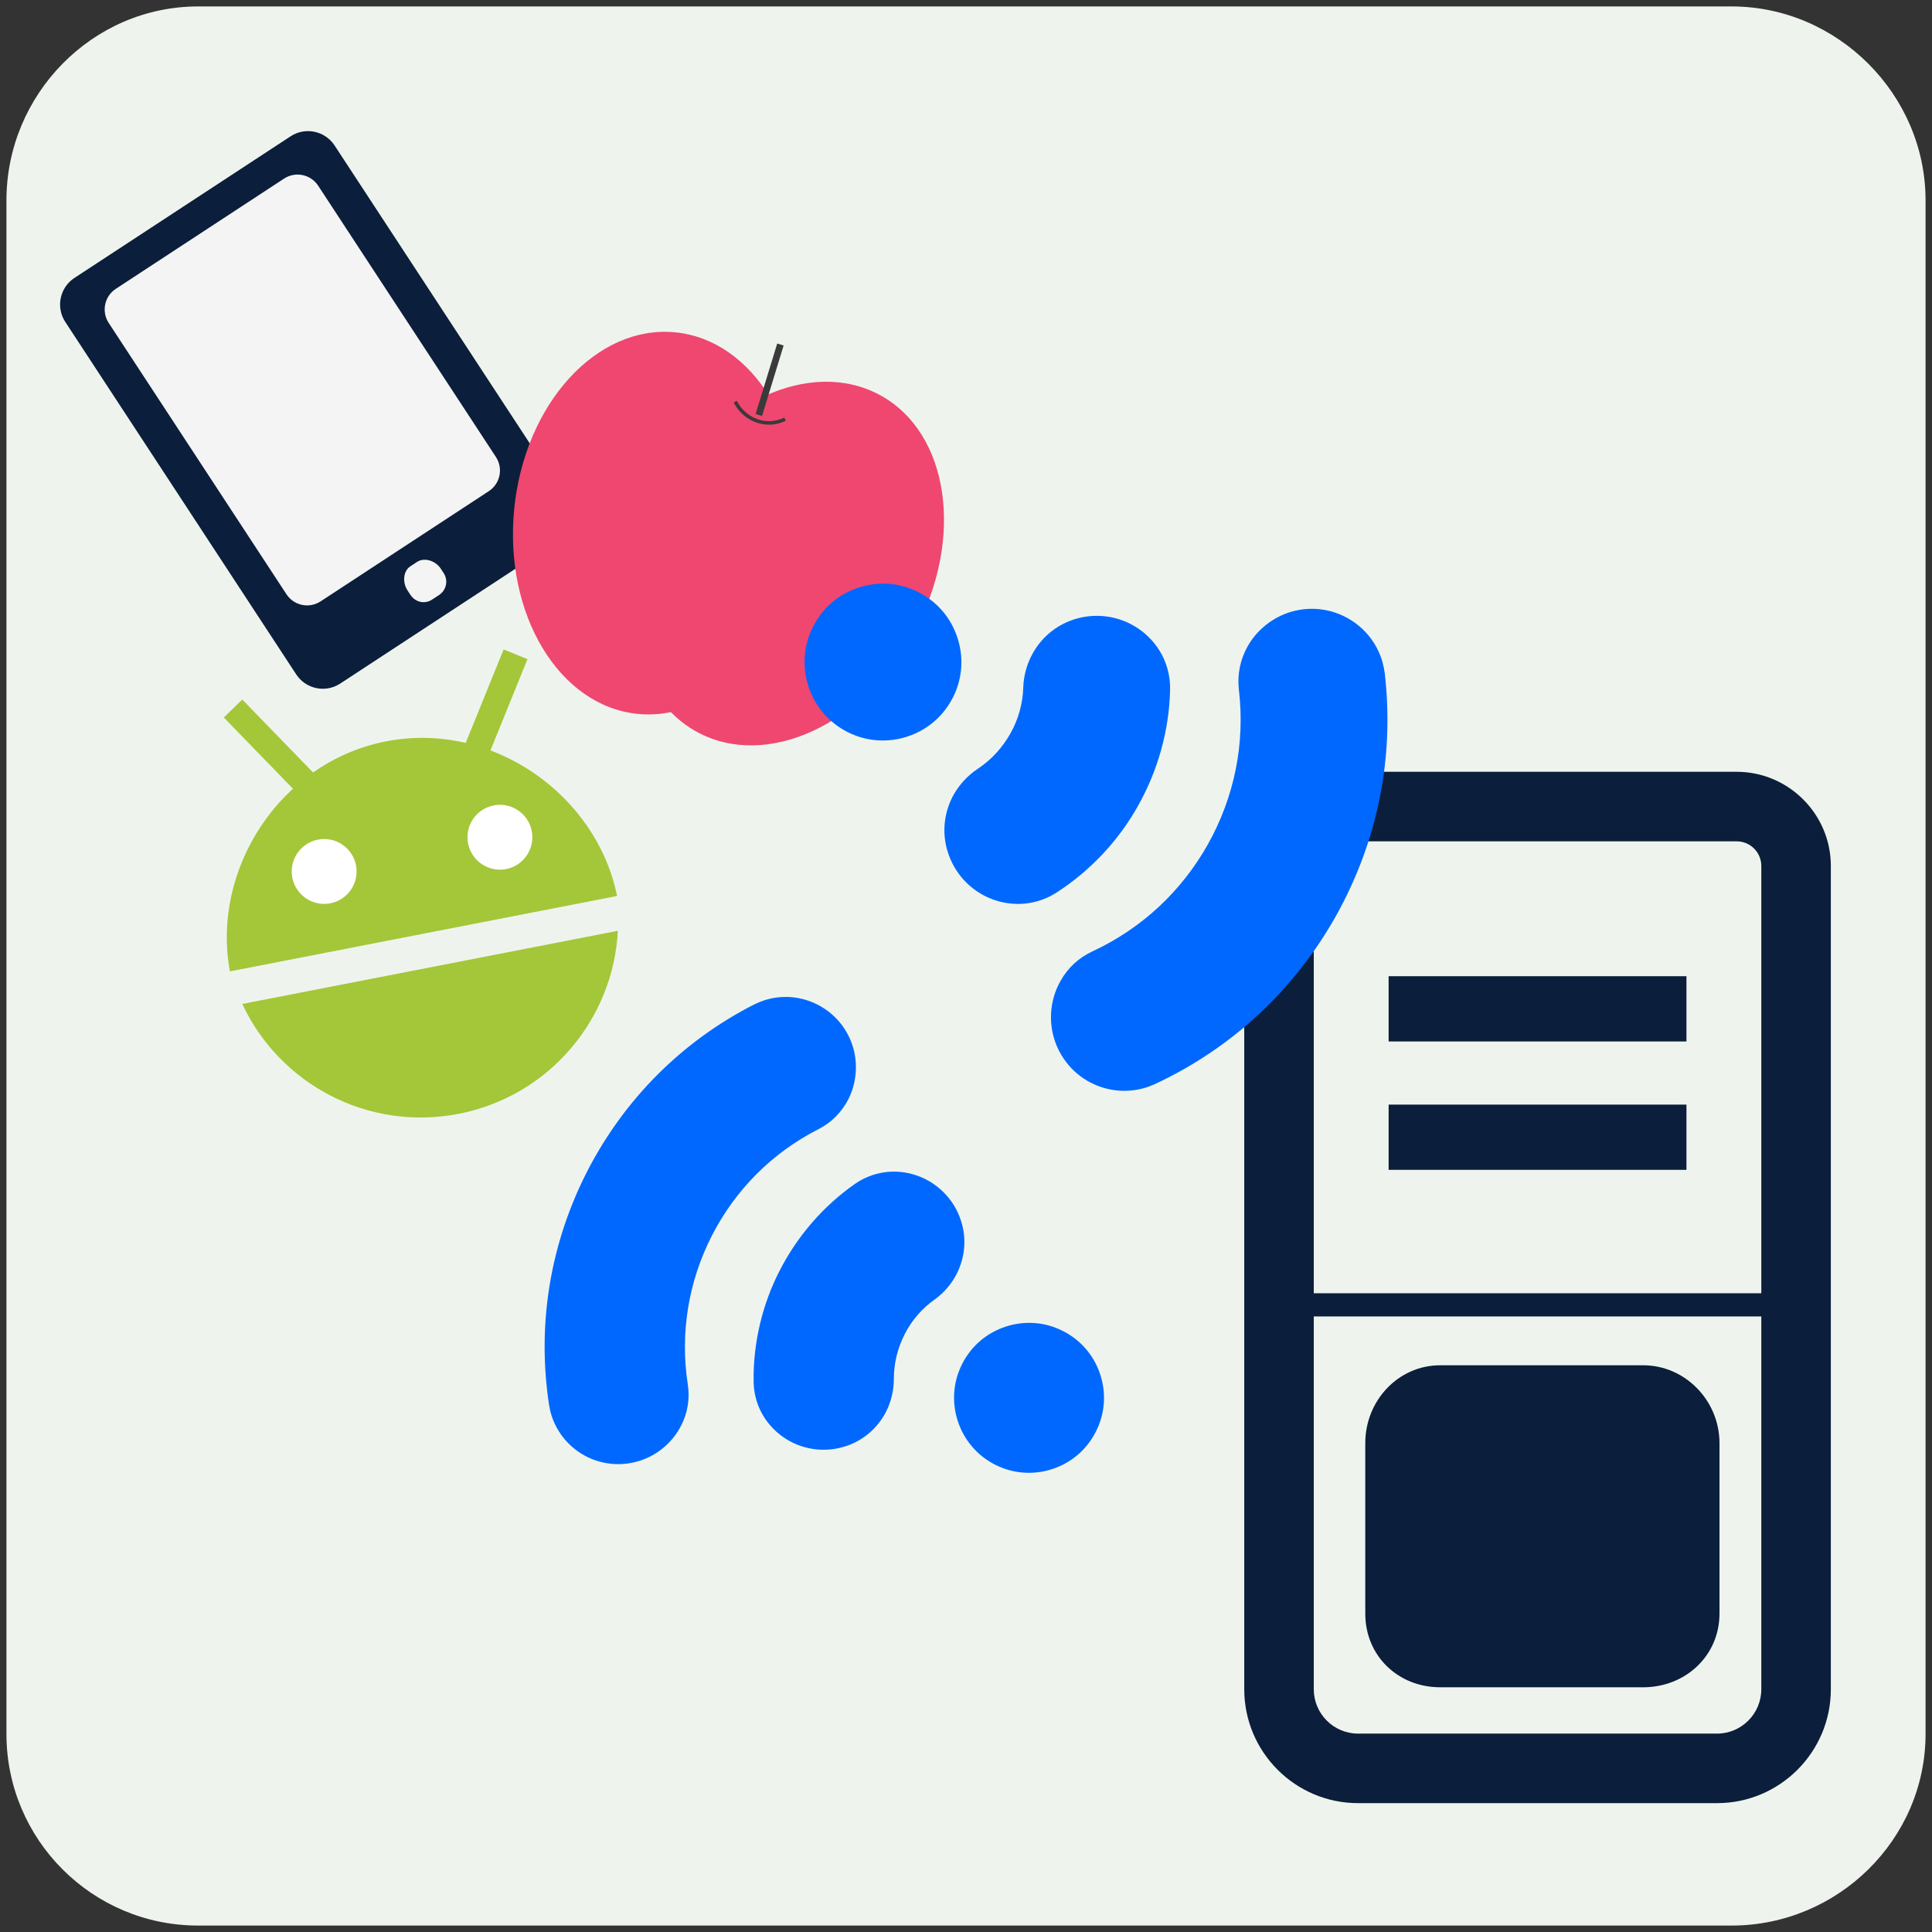 <?xml version="1.0" encoding="utf-8"?>
<!-- Generator: Adobe Illustrator 16.0.4, SVG Export Plug-In . SVG Version: 6.00 Build 0)  -->
<!DOCTYPE svg PUBLIC "-//W3C//DTD SVG 1.1//EN" "http://www.w3.org/Graphics/SVG/1.1/DTD/svg11.dtd">
<svg version="1.1" id="レイヤー_1" xmlns="http://www.w3.org/2000/svg" xmlns:xlink="http://www.w3.org/1999/xlink" x="0px"
	 y="0px" width="300px" height="300px" viewBox="0 0 300 300" enable-background="new 0 0 300 300" xml:space="preserve">
<rect x="0" y="0" width="300" height="300" fill="#333333" stroke="none"/>
<g>
	<path fill="#EEF4ED" d="M299,269.232C299,285.672,285.328,299,268.891,299H30.767C14.328,299,1,285.672,1,269.232V31.109
		C1,14.672,14.328,1,30.767,1h238.124C285.328,1,299,14.672,299,31.109V269.232z"/>
	<g>
		<path fill="#0B1E3B" d="M87.812,77.318c1.495,2.28,0.857,5.342-1.424,6.836L52.83,106.143c-2.281,1.495-5.343,0.856-6.836-1.424
			L10.137,49.992c-1.495-2.281-0.857-5.342,1.424-6.837l33.559-21.988c2.28-1.493,5.342-0.856,6.836,1.425L87.812,77.318z"/>
		<g>
			<path fill="#F4F4F4" d="M77.01,70.967c1.158,1.768,0.664,4.14-1.104,5.298L49.78,93.382c-1.767,1.158-4.139,0.665-5.298-1.104
				l-27.602-42.13c-1.158-1.769-0.666-4.14,1.102-5.298l26.126-17.117c1.768-1.159,4.14-0.663,5.298,1.104L77.01,70.967z"/>
			<path fill="#F4F4F4" d="M68.877,88.965c0.798,1.215,0.395,2.715-0.711,3.44l-1.074,0.703c-1.107,0.726-2.58,0.454-3.377-0.761
				l-0.445-0.682c-0.798-1.216-0.668-2.994,0.438-3.72l1.074-0.704c1.107-0.725,2.853-0.175,3.649,1.041L68.877,88.965z"/>
		</g>
	</g>
	<g>
		<path fill="#A4C639" d="M95.818,139.127c-3.166-15.674-19.336-27.23-35.872-24.01c-16.534,3.221-27.188,19.998-24.24,35.717
			L95.818,139.127z"/>
		
			<line fill="#A4C639" stroke="#A4C639" stroke-width="3.998" stroke-miterlimit="10" x1="36.188" y1="110.018" x2="47.228" y2="121.396"/>
		
			<line fill="#A4C639" stroke="#A4C639" stroke-width="3.998" stroke-miterlimit="10" x1="80.055" y1="101.601" x2="74.094" y2="116.291"/>
		<path fill="#A4C639" d="M37.621,155.891c5.806,12.446,19.5,19.809,33.59,17.064c14.089-2.744,24.021-14.707,24.73-28.422
			L37.621,155.891z"/>
		<path fill="#FFFFFF" stroke="#FFFFFF" stroke-width="1.209" stroke-miterlimit="10" d="M81.977,129.158
			c0.469,2.403-1.102,4.73-3.503,5.199c-2.403,0.467-4.73-1.101-5.198-3.506c-0.469-2.4,1.101-4.729,3.503-5.197
			C79.182,125.188,81.509,126.756,81.977,129.158z"/>
		<circle fill="#FFFFFF" stroke="#FFFFFF" stroke-width="1.209" stroke-miterlimit="10" cx="50.334" cy="135.32" r="4.433"/>
	</g>
	<g>
		
			<ellipse transform="matrix(0.995 0.098 -0.098 0.995 8.447 -9.597)" fill="#EF476F" cx="101.973" cy="81.239" rx="22.216" ry="29.774"/>
		
			<ellipse transform="matrix(-0.879 -0.476 0.476 -0.879 188.377 222.657)" fill="#EF476F" cx="122.373" cy="87.483" rx="22.216" ry="29.774"/>
		
			<line fill="#23231E" stroke="#3A3A3A" stroke-width="1.041" stroke-miterlimit="10" x1="121.183" y1="53.493" x2="117.833" y2="64.438"/>
		<path fill="none" stroke="#3A3A3A" stroke-width="0.543" stroke-miterlimit="10" d="M114.172,62.363
			c1.466,2.914,4.923,4.131,7.728,2.719"/>
	</g>
	<g>
		<path fill="#0B1E3B" d="M269.662,119.844h-61.83c-8.058,0-14.626,6.568-14.626,14.63v127.828c0,9.753,7.918,17.688,17.669,17.688
			h1.78h7.799h36.587h7.797h1.782c9.755,0,17.673-7.936,17.673-17.688V134.474C284.293,126.412,277.723,119.844,269.662,119.844z
			 M204.003,204.416h69.331h0.162v57.886c0,3.795-3.078,6.892-6.876,6.892h-55.745c-3.797,0-6.872-3.097-6.872-6.892V204.416z
			 M273.496,200.818h-69.493v-66.345c0-2.124,1.709-3.832,3.829-3.832h61.83c2.123,0,3.834,1.708,3.834,3.832V200.818z"/>
		<rect x="215.625" y="151.585" fill="#0B1E3B" width="46.246" height="10.134"/>
		<polygon fill="#0B1E3B" points="215.677,171.523 215.677,171.523 215.625,171.523 215.625,181.652 261.871,181.652 
			261.871,171.523 215.819,171.523 		"/>
		<path fill="#0B1E3B" d="M267,250.564c0,6.553-5.299,11.436-11.85,11.436H223.64c-6.552,0-11.64-4.883-11.64-11.436v-26.487
			c0-6.552,5.088-12.077,11.64-12.077h31.511c6.551,0,11.85,5.525,11.85,12.077V250.564z"/>
	</g>
	<g>
		<path fill="#0068FF" d="M125.394,106.108l0.003,0.014c0.88,3.115,2.928,5.721,5.759,7.308c2.835,1.588,6.123,1.971,9.252,1.089
			c3.134-0.885,5.736-2.931,7.319-5.766c1.593-2.831,1.979-6.116,1.091-9.251c-0.881-3.119-2.925-5.733-5.757-7.307
			c-2.841-1.602-6.123-1.988-9.26-1.104c-3.128,0.881-5.731,2.927-7.316,5.776C124.898,99.702,124.513,102.988,125.394,106.108z"/>
		<path fill="#0068FF" d="M192.375,107.118c0.979,8.321-0.688,16.598-4.795,23.954c-4.121,7.357-10.325,13.105-17.911,16.639
			c-2.143,0.979-3.886,2.595-5.019,4.656c-1.479,2.626-1.846,5.8-1.03,8.693c0.455,1.618,1.249,3.084,2.312,4.331
			c1.062,1.247,2.395,2.267,3.914,2.957c2.488,1.134,5.242,1.334,7.807,0.61c0.59-0.162,1.157-0.387,1.721-0.643
			c11.91-5.552,21.614-14.584,28.089-26.115c6.446-11.538,9.07-24.538,7.567-37.602c-0.075-0.611-0.192-1.192-0.356-1.781
			c-0.73-2.576-2.342-4.823-4.603-6.334c-2.784-1.872-6.229-2.43-9.454-1.521l-0.161,0.045c-2.844,0.848-5.292,2.802-6.735,5.373
			C192.564,102.449,192.099,104.776,192.375,107.118z"/>
		<path fill="#0068FF" d="M167.223,96.048c-2.929,0.812-5.361,2.731-6.856,5.397c-0.893,1.592-1.406,3.41-1.475,5.252
			c-0.066,2.55-0.749,4.967-1.998,7.201c-1.269,2.241-2.973,4.096-5.09,5.499c-1.528,1.014-2.808,2.407-3.71,3.985
			c-1.407,2.518-1.803,5.438-1.125,8.224l0.116,0.405c0.979,3.484,3.584,6.341,6.979,7.614c3.394,1.271,7.048,0.887,10.054-1.067
			c2.604-1.683,5.009-3.705,7.148-5.987c2.124-2.271,3.987-4.805,5.502-7.541c3.057-5.474,4.77-11.647,4.922-17.856
			c0.093-3.597-1.487-6.912-4.327-9.132C174.493,95.816,170.709,95.067,167.223,96.048z"/>
	</g>
	<g>
		<path fill="#0068FF" d="M163.364,228.125l-0.011,0.005c-2.947,0.95-6.105,0.7-8.869-0.712c-2.765-1.416-4.812-3.829-5.77-6.787
			c-0.956-2.963-0.705-6.118,0.711-8.88c1.41-2.769,3.82-4.815,6.785-5.77c2.948-0.951,6.111-0.709,8.867,0.711
			c2.778,1.411,4.824,3.819,5.782,6.784c0.957,2.955,0.708,6.112-0.722,8.883C168.725,225.125,166.313,227.173,163.364,228.125z"/>
		<path fill="#0068FF" d="M127.069,175.35c-7.141,3.633-12.844,9.343-16.524,16.51c-3.669,7.18-4.959,15.162-3.752,23.071
			c0.355,2.225-0.006,4.466-1.045,6.461c-1.308,2.568-3.639,4.542-6.374,5.426c-1.527,0.496-3.116,0.64-4.671,0.456
			c-1.555-0.185-3.072-0.705-4.429-1.547c-2.219-1.382-3.839-3.469-4.621-5.891c-0.184-0.557-0.306-1.128-0.399-1.711
			c-1.893-12.422,0.154-24.93,5.9-36.191c5.768-11.244,14.724-20.222,25.917-25.947c0.526-0.263,1.05-0.479,1.605-0.659
			c2.438-0.785,5.081-0.691,7.48,0.307c2.966,1.225,5.234,3.671,6.22,6.719l0.051,0.151c0.831,2.712,0.573,5.696-0.709,8.207
			C130.686,172.727,129.08,174.327,127.069,175.35z"/>
		<path fill="#0068FF" d="M149.207,189.505c0.907,2.76,0.667,5.711-0.662,8.314c-0.795,1.555-1.969,2.927-3.397,3.957
			c-1.995,1.403-3.559,3.228-4.675,5.406c-1.11,2.197-1.684,4.535-1.679,6.964c0.003,1.754-0.427,3.512-1.207,5.064
			c-1.256,2.454-3.373,4.315-5.947,5.253l-0.385,0.124c-3.292,1.066-6.946,0.504-9.758-1.523c-2.811-2.026-4.44-5.14-4.478-8.566
			c-0.041-2.964,0.295-5.949,0.979-8.86c0.682-2.895,1.71-5.72,3.086-8.374c2.737-5.334,6.743-9.967,11.603-13.381
			c2.813-1.979,6.289-2.477,9.561-1.393C145.54,183.596,148.141,186.21,149.207,189.505z"/>
	</g>
</g>
</svg>
